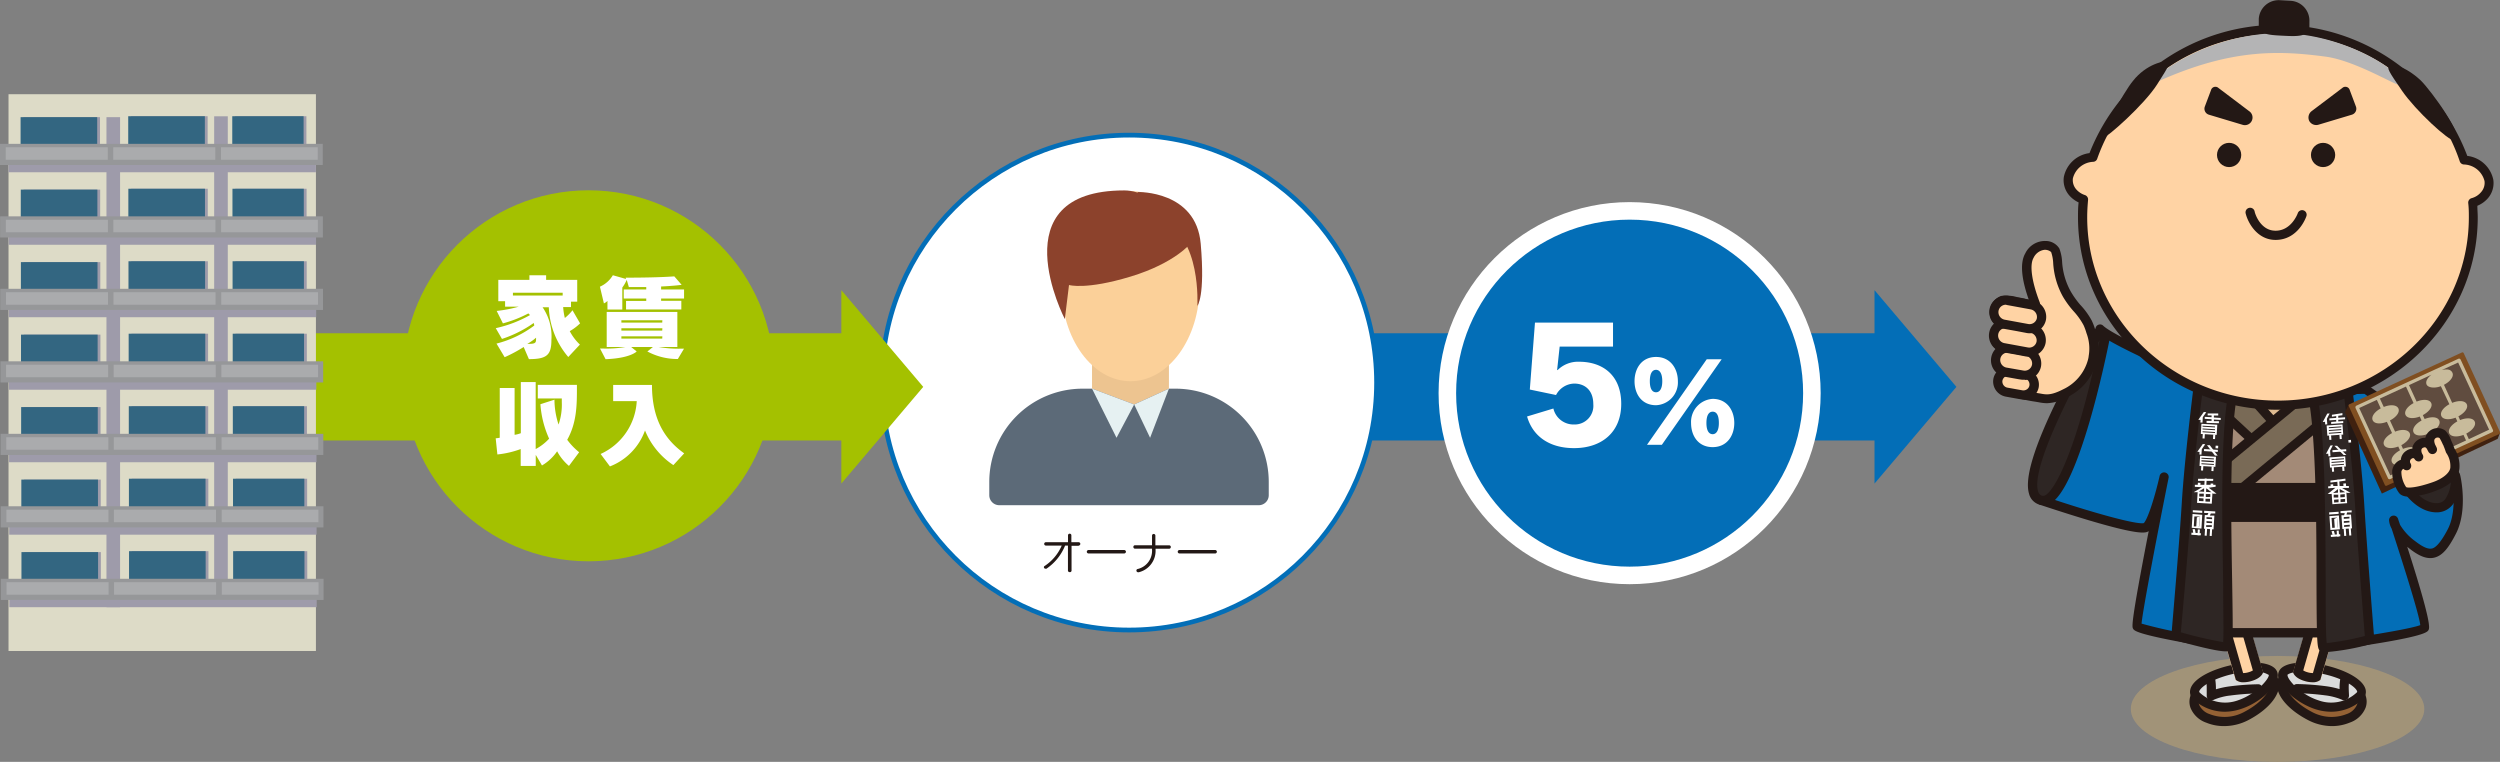 <svg xmlns="http://www.w3.org/2000/svg" viewBox="0 0 402.01 122.51"><rect x="0" y="0" width="402.01" height="122.51" fill="#808080" stroke="none"/><defs><style>.cls-1{fill:#036eb7;}.cls-11,.cls-2{fill:#fff;}.cls-2{stroke:#036eb7;stroke-miterlimit:10;stroke-width:0.76px;}.cls-3{fill:#5c6a78;}.cls-4{fill:#edc490;}.cls-5{fill:#ffe9ba;}.cls-6{fill:#414953;}.cls-7{fill:#e6f1f2;}.cls-8{fill:#fbd099;}.cls-9{fill:#8c422c;}.cls-10{fill:#a4c100;}.cls-12{fill:#a19378;}.cls-13{fill:#dfbb91;}.cls-14{fill:#946134;}.cls-15{fill:#231815;}.cls-16{fill:#dbdcdc;}.cls-17{fill:#ffd3a4;}.cls-18{fill:#a38a77;}.cls-19{fill:#796a56;}.cls-20{fill:#2e2624;}.cls-21{fill:#40210f;}.cls-22{fill:#804f21;}.cls-23{fill:#604c3f;}.cls-24{fill:#c8bb9b;}.cls-25{fill:#b4b4b5;}.cls-26{fill:#dddbc7;}.cls-27{fill:#9e9baa;}.cls-28{fill:#336681;}.cls-29{fill:#969799;}.cls-30{fill:#aaabad;}</style></defs><title>アセット 2</title><g id="レイヤー_2" data-name="レイヤー 2"><g id="Objects"><rect class="cls-1" x="201.25" y="53.59" width="100.3" height="17.24"/><path class="cls-1" d="M314.6,62.21,301.43,77.76V46.66Z"/><circle class="cls-2" cx="181.57" cy="61.52" r="39.79"/><path class="cls-3" d="M189.08,62.5h-15a15,15,0,0,0-15,15v2.13a1.61,1.61,0,0,0,1.6,1.61h41.73a1.61,1.61,0,0,0,1.61-1.61V77.49A15,15,0,0,0,189.08,62.5Z"/><polygon class="cls-4" points="187.97 62.49 182.38 65.04 175.6 62.49 175.6 55.13 187.97 55.13 187.97 62.49"/><path class="cls-5" d="M186.3,58.23a.06.06,0,0,0,0,0v0Z"/><path class="cls-5" d="M186.3,58.23h0v0A.06.06,0,0,1,186.3,58.23Z"/><path class="cls-6" d="M186.3,58.23h0v0A.06.06,0,0,1,186.3,58.23Z"/><polygon class="cls-7" points="182.38 65.04 179.54 70.4 175.6 62.49 182.38 65.04"/><polygon class="cls-7" points="182.38 65.04 184.94 70.4 187.97 62.49 182.38 65.04"/><ellipse class="cls-8" cx="181.79" cy="46.01" rx="11.11" ry="15.29"/><path class="cls-9" d="M191.51,39.07s-2.48,3.21-9.69,5.4-9.92,1.36-9.92,1.36l-.67,5.48s-10.75-20.69,9.55-20.69C186.15,30.62,191,37.62,191.51,39.07Z"/><path class="cls-9" d="M183,30.88s9.34-.24,10.08,8.31-.54,10-.54,10,.66-11.25-5.69-13.44S183,30.88,183,30.88Z"/><circle class="cls-10" cx="94.64" cy="60.43" r="29.83"/><rect class="cls-10" x="24.78" y="53.59" width="110.63" height="17.24"/><path class="cls-10" d="M148.46,62.21,135.29,77.76V46.66Z"/><circle class="cls-11" cx="262.05" cy="63.22" r="30.72"/><circle class="cls-1" cx="262.05" cy="63.22" r="27.9"/><path class="cls-11" d="M253.11,72.06c-4,0-6.65-1.94-7.55-5.09l4.23-1.28a3.33,3.33,0,0,0,3.35,2.57A3,3,0,0,0,256.21,65c0-2.27-1.38-3.32-3.07-3.32a3.39,3.39,0,0,0-2.92,1.84L246,62.64l.83-10.76h12.55v3.86H250.8l-.41,3.77.08,0a4.67,4.67,0,0,1,3.47-1.34c3.68,0,6.76,2.07,6.76,6.78C260.7,69.47,257.6,72.06,253.11,72.06Z"/><path class="cls-11" d="M266.3,65.16c-2.35,0-3.46-1.85-3.46-3.86s1.11-3.9,3.46-3.9,3.51,1.92,3.51,3.9A3.67,3.67,0,0,1,266.3,65.16Zm.93,6.37h-2.39l9.61-13.76h2.4Zm-.93-12.06c-.55,0-1,.47-1,1.83s.47,1.78,1,1.78,1-.49,1-1.78S266.86,59.47,266.3,59.47Zm9.1,12.43c-2.34,0-3.47-1.85-3.47-3.88a3.71,3.71,0,0,1,3.47-3.88c2.36,0,3.48,1.91,3.48,3.88S277.76,71.9,275.4,71.9Zm0-5.7c-.55,0-1,.48-1,1.82s.47,1.8,1,1.8,1-.49,1-1.8S276,66.2,275.4,66.2Z"/><ellipse class="cls-12" cx="366.24" cy="114" rx="23.6" ry="8.52"/><rect class="cls-13" x="357.27" y="60.83" width="17.79" height="10.63"/><path class="cls-14" d="M365.68,109.54c.49,1.57-1.23,3.9-4.45,5.59-3.65,1.92-7.66.43-8.28-1.54s.9-3.13,4.37-4.19S365.2,108,365.68,109.54Z"/><path class="cls-15" d="M357.64,116.76a7.47,7.47,0,0,1-2.86-.55,4.2,4.2,0,0,1-2.54-2.4,2.88,2.88,0,0,1,.15-2.28c.61-1.15,2.06-2,4.72-2.83,2.31-.71,8.47-2,9.28.63h0c.62,2-1.31,4.61-4.82,6.45A8.47,8.47,0,0,1,357.64,116.76Zm5.14-7.52a18.58,18.58,0,0,0-5.24.87c-2.19.67-3.44,1.35-3.84,2.11a1.45,1.45,0,0,0-.05,1.15,2.81,2.81,0,0,0,1.69,1.47,6.6,6.6,0,0,0,5.54-.36c3-1.57,4.43-3.63,4.1-4.72h0C364.88,109.46,364.07,109.24,362.78,109.24Z"/><path class="cls-16" d="M365.31,108c1.06,1-1.91,4.26-5.25,5.33a6.73,6.73,0,0,1-6.86-1.44c-1.06-1,.78-2.72,4.13-3.8S364.25,107,365.31,108Z"/><path class="cls-15" d="M357.75,114.45a7.43,7.43,0,0,1-5.06-2,1.59,1.59,0,0,1-.48-1.57c.29-1.29,2.12-2.58,4.89-3.47,3.14-1,7.26-1.33,8.72.08h0a1.54,1.54,0,0,1,.39,1.54c-.41,1.8-3.18,4.15-5.93,5A8.32,8.32,0,0,1,357.75,114.45Zm4.53-6.45a16.16,16.16,0,0,0-4.73.79c-2.64.85-3.79,1.92-3.91,2.4,0,0,0,.09.07.17a6,6,0,0,0,6.12,1.27c3-1,5.11-3.54,5-4.1A4.21,4.21,0,0,0,362.28,108Zm2.52.53Z"/><path class="cls-15" d="M355.59,112.63a.72.72,0,0,1-.4-.12.76.76,0,0,1-.34-.66s0-.8,0-1.37a8.37,8.37,0,0,0-.09-1,.74.74,0,0,1,.61-.85.75.75,0,0,1,.85.61,10.47,10.47,0,0,1,.11,1.27v.33a14.24,14.24,0,0,1,2.13-.46,41.87,41.87,0,0,1,4.73-.35.74.74,0,0,1,0,1.47,40.65,40.65,0,0,0-4.53.34,9.34,9.34,0,0,0-2.79.74A.85.85,0,0,1,355.59,112.63Z"/><path class="cls-14" d="M366.92,109.54c-.48,1.57,1.24,3.9,4.46,5.59,3.64,1.92,7.66.43,8.28-1.54s-.9-3.13-4.38-4.19S367.4,108,366.92,109.54Z"/><path class="cls-15" d="M375,116.76a8.43,8.43,0,0,1-3.92-1c-3.51-1.84-5.45-4.43-4.82-6.45.8-2.59,7-1.34,9.28-.63,2.65.81,4.11,1.68,4.71,2.83a2.88,2.88,0,0,1,.15,2.28,4.18,4.18,0,0,1-2.53,2.4A7.52,7.52,0,0,1,375,116.76Zm-5.14-7.52c-1.28,0-2.1.22-2.19.52h0c-.34,1.09,1.1,3.15,4.09,4.72a6.62,6.62,0,0,0,5.55.36,2.76,2.76,0,0,0,1.68-1.47,1.41,1.41,0,0,0,0-1.15c-.4-.76-1.66-1.44-3.84-2.11A18.64,18.64,0,0,0,369.82,109.24Zm-2.9.3h0Z"/><path class="cls-16" d="M367.3,108c-1.07,1,1.9,4.26,5.25,5.33a6.74,6.74,0,0,0,6.86-1.44c1.06-1-.79-2.72-4.13-3.8S368.36,107,367.3,108Z"/><path class="cls-15" d="M374.85,114.45a8.37,8.37,0,0,1-2.53-.41c-2.74-.88-5.51-3.23-5.93-5a1.58,1.58,0,0,1,.39-1.54h0c1.46-1.4,5.58-1.09,8.72-.08,2.77.89,4.6,2.18,4.9,3.47a1.64,1.64,0,0,1-.48,1.57A7.46,7.46,0,0,1,374.85,114.45Zm-7-5.92c-.14.56,1.92,3.12,5,4.1a6,6,0,0,0,6.12-1.27c.09-.08.08-.12.07-.17-.11-.48-1.27-1.55-3.91-2.4C371.57,107.68,368.5,107.88,367.81,108.53Zm-.51-.53.51.53h0Z"/><path class="cls-15" d="M377,112.63a.73.73,0,0,1-.35-.09,10.16,10.16,0,0,0-2.79-.73,41,41,0,0,0-4.53-.34.74.74,0,0,1-.73-.75.76.76,0,0,1,.75-.72,41.61,41.61,0,0,1,4.72.35,14.14,14.14,0,0,1,2.14.46v-.33a8.63,8.63,0,0,1,.11-1.27.74.74,0,0,1,.85-.61.75.75,0,0,1,.61.85,6.13,6.13,0,0,0-.1,1c0,.57.05,1.36.05,1.37a.75.75,0,0,1-.73.78Z"/><path class="cls-17" d="M373.15,109.33s-.71.7-2.49.19-1.9-1.45-1.9-1.45l3-10.33L376.11,99Z"/><path class="cls-15" d="M372.73,99.57l1.56.44-2.36,8.22h-.06a2.94,2.94,0,0,1-.81-.13,2.82,2.82,0,0,1-.69-.29l2.36-8.24m-1-1.83-3,10.33s.12.94,1.9,1.45a4.32,4.32,0,0,0,1.21.19,1.85,1.85,0,0,0,1.28-.38l3-10.33-4.39-1.26Z"/><path class="cls-17" d="M359.49,109.33s.71.7,2.49.19,1.9-1.45,1.9-1.45l-3-10.33L356.53,99Z"/><path class="cls-15" d="M359.91,99.57l2.36,8.24a2.76,2.76,0,0,1-.7.29,2.82,2.82,0,0,1-.8.13h-.07L358.35,100l1.56-.44m1-1.83L356.53,99l3,10.33a1.85,1.85,0,0,0,1.28.38,4.32,4.32,0,0,0,1.21-.19c1.78-.51,1.9-1.45,1.9-1.45l-3-10.33Z"/><polygon class="cls-18" points="378.09 101.78 357.12 101.78 356.63 67.52 357.84 65.48 365.48 68.57 377.27 65.07 378.09 101.78"/><path class="cls-15" d="M378.09,102.51h-21a.74.74,0,0,1-.74-.72l-.49-34.26a.64.64,0,0,1,.1-.38l1.22-2.05a.75.75,0,0,1,.91-.31l7.4,3,11.54-3.43a.73.73,0,0,1,.64.12.72.72,0,0,1,.31.57l.82,36.71a.78.78,0,0,1-.21.53A.75.75,0,0,1,378.09,102.51ZM357.85,101h19.48l-.78-35-10.86,3.22a.72.72,0,0,1-.48,0l-7.06-2.85-.78,1.32Z"/><polygon class="cls-19" points="359.27 60.76 367.26 69.73 365.14 73.46 355.9 64.95 359.27 60.76"/><path class="cls-15" d="M365.14,74.2a.74.74,0,0,1-.5-.19l-9.24-8.52a.74.74,0,0,1-.07-1l3.37-4.18a.74.74,0,0,1,1.12,0l8,9a.71.71,0,0,1,.09.85l-2.12,3.74a.74.74,0,0,1-.53.36Zm-8.23-9.33,8,7.42,1.4-2.47-7.06-7.91Z"/><path class="cls-1" d="M351,59.62s-11.41-4.88-13.29-6.71l-9.42,27.56s15.55,5.3,16.83,4.28,2.86-8.1,2.86-8.1-4.72,23.48-4.37,24.06,8.89,2.1,8.89,2.1L355.86,63Z"/><path class="cls-15" d="M352.53,103.55h-.13c-8.87-1.58-9.21-2.14-9.39-2.45s-.41-.68,2.51-15.7c-.46.34-1.52.66-9.47-1.69-4-1.19-7.93-2.52-8-2.53a.76.76,0,0,1-.42-.37.75.75,0,0,1,0-.57L337,52.67a.73.73,0,0,1,.53-.48.72.72,0,0,1,.68.19c1.47,1.42,9.94,5.22,13.07,6.56l.14.08,4.83,3.41a.77.77,0,0,1,.31.67l-3.34,39.77a.7.7,0,0,1-.28.52A.75.75,0,0,1,352.53,103.55Zm-8.16-3.27a70.9,70.9,0,0,0,7.49,1.66l3.23-38.54-4.42-3.13c-1.32-.56-9.47-4.09-12.56-6.15L329.26,80c6.82,2.3,14.24,4.4,15.47,4.12.67-.67,1.84-4.44,2.56-7.64a.74.74,0,0,1,1.44.31C347.1,84.91,344.59,97.91,344.37,100.28Zm.4-16.16Z"/><polygon class="cls-19" points="373.61 61.07 352.56 78.38 353.54 84.23 375.89 65.78 373.61 61.07"/><path class="cls-15" d="M353.54,85a.75.75,0,0,1-.26,0,.72.72,0,0,1-.47-.57l-1-5.85a.76.76,0,0,1,.26-.69L373.14,60.5a.72.72,0,0,1,.63-.15.74.74,0,0,1,.51.4l2.27,4.71a.73.73,0,0,1-.19.89L354,84.8A.75.75,0,0,1,353.54,85Zm-.18-6.29.69,4.17L375,65.58l-1.62-3.34Z"/><rect class="cls-15" x="356.54" y="78.4" width="18.53" height="4.8"/><path class="cls-15" d="M375.07,83.93H356.54a.73.73,0,0,1-.73-.73V78.4a.74.74,0,0,1,.73-.74h18.53a.74.74,0,0,1,.74.74v4.8A.74.74,0,0,1,375.07,83.93Zm-17.79-1.47h17.06V79.14H357.28Z"/><path class="cls-1" d="M394.9,76.62s1.22,5.28-.65,8.89-3.17,4.57-6.25,2.2-3.09-4-3.09-4,5.5,16.45,5,17.29-13.57,2.64-13.57,2.64S372,75.22,373.61,62.73l6.83-.09,10.24,7.21Z"/><path class="cls-15" d="M376.3,104.33a.75.75,0,0,1-.73-.63c-.18-1.16-4.31-28.62-2.69-41.07a.73.73,0,0,1,.72-.64l6.83-.09a.8.8,0,0,1,.43.13l10.24,7.22a.67.67,0,0,1,.2.21l4.23,6.77a.65.65,0,0,1,.09.23c.06.22,1.26,5.58-.71,9.39-1.1,2.13-2.08,3.51-3.51,3.83-1.1.24-2.29-.18-3.85-1.39l-.46-.36c4,12.43,3.6,13.11,3.4,13.42s-.71,1.13-14.09,3Zm-2-40.87c-1.25,11.4,2,34.88,2.65,39.3,5.32-.75,10.94-1.73,12.24-2.24C389,98.8,386.54,91,384.58,85a3.19,3.19,0,0,1-.41-1.36.74.74,0,0,1,1.44-.23c.11.35.23.69.34,1a9,9,0,0,0,2.5,2.67c1.17.9,2,1.26,2.63,1.12s1.47-1.06,2.52-3.07c1.57-3,.77-7.5.61-8.27l-4.08-6.53-9.92-7Z"/><path class="cls-20" d="M353.46,62.38s-1.46,11.5-1.88,18.53-1.67,21.31-1.67,21.31,7.36,2.06,8.16,1.77-1.15-32.64,1.16-41.48Z"/><path class="cls-15" d="M357.88,104.74c-1.13,0-3.87-.61-8.17-1.81a.74.74,0,0,1-.54-.77c0-.14,1.25-14.35,1.67-21.3s1.87-18.46,1.88-18.57a.73.73,0,0,1,.75-.65l5.77.13a.7.7,0,0,1,.57.29.71.71,0,0,1,.13.63c-1.44,5.52-1.18,20.78-1,30.87.18,10.85.14,10.86-.61,11.13A1.56,1.56,0,0,1,357.88,104.74Zm-7.19-3.06a69.67,69.67,0,0,0,6.8,1.58c.11-1.36,0-5.41,0-9.67-.17-10.26-.41-24.12.85-30.37l-4.19-.09c-.32,2.55-1.43,11.86-1.79,17.82C352,87.09,350.94,98.86,350.69,101.68Z"/><path class="cls-20" d="M377.53,62.51s1.48,11.56,1.91,18.64,1.62,21.69,1.62,21.69-6.71,1.66-7.5,1.23.45-32.54-1.9-41.44Z"/><path class="cls-15" d="M374.08,104.86a2,2,0,0,1-.87-.14c-.61-.33-.67-.37-.71-11.23,0-10-.09-25.13-1.55-30.67a.71.71,0,0,1,.12-.63.73.73,0,0,1,.57-.29l5.87-.13a.73.73,0,0,1,.75.64c0,.12,1.49,11.67,1.92,18.69s1.6,21.53,1.61,21.68a.74.74,0,0,1-.55.78A37.34,37.34,0,0,1,374.08,104.86Zm-1.49-41.51c1.3,6.24,1.35,20,1.39,30.13,0,4.43,0,8.63.17,9.93a43.59,43.59,0,0,0,6.12-1.14c-.23-2.88-1.19-14.91-1.57-21.08-.37-6-1.5-15.38-1.82-17.93Z"/><path class="cls-20" d="M337.48,53.49S323,77.82,327.89,80.31s10.54-25.87,10.54-25.87Z"/><path class="cls-15" d="M328.51,81.21a2.1,2.1,0,0,1-1-.24,2.44,2.44,0,0,1-1.24-1.6c-.72-2.48.81-7.52,4.68-15.41,2.79-5.7,5.82-10.79,5.85-10.84a.75.75,0,0,1,.54-.36A.72.72,0,0,1,338,53l1,1a.72.72,0,0,1,.21.67c-.49,2.45-4.91,24.07-9.65,26.38A2.29,2.29,0,0,1,328.51,81.21Zm9.12-26.52c-3.56,6.09-11.08,20.23-9.91,24.27a1,1,0,0,0,.5.69.66.66,0,0,0,.64,0c1.69-.82,5.4-8.15,8.77-25Z"/><path class="cls-20" d="M387,78.54s2,3.11,4.79,3.11,3.11-3.76,3-5.06-2.39-2.06-2.39-2.06Z"/><path class="cls-15" d="M391.82,82.39c-3.19,0-5.33-3.31-5.42-3.46a.74.74,0,0,1,.19-1l5.41-4a.73.73,0,0,1,.68-.11c.28.09,2.74,1,2.88,2.7,0,.12.24,3.11-1.33,4.82A3.2,3.2,0,0,1,391.82,82.39Zm-3.76-3.7c.66.81,2.06,2.22,3.76,2.22a1.68,1.68,0,0,0,1.32-.56,5.56,5.56,0,0,0,.95-3.7c0-.45-.83-1-1.53-1.28Zm-1-.15Z"/><polygon class="cls-21" points="377.68 65.11 377.07 66.28 383.01 79.37 401.64 70.56 402 69.63 377.68 65.11"/><path class="cls-22" d="M402,69.45l-5.83-12.67a.22.22,0,0,0-.29-.1L377.8,65a.22.22,0,0,0-.12.29L383.5,78a.22.22,0,0,0,.3.1l18.08-8.31a.23.23,0,0,0,.12-.29Z"/><path class="cls-23" d="M400.53,69.2l-5.12-11.14a.2.2,0,0,0-.26-.09l-15.9,7.31a.2.2,0,0,0-.11.25l5.12,11.15a.19.19,0,0,0,.26.08l15.9-7.31a.2.2,0,0,0,.11-.25Z"/><path class="cls-24" d="M382.21,64.31l.62,1.36c-1,.55-1.55,1.33-1.29,1.91s1.22.66,2.28.25l.83,1.81c-1,.54-1.55,1.33-1.29,1.9s1.22.67,2.29.26l.28.61c-1,.54-1.56,1.33-1.3,1.9s1.22.67,2.29.26l.26.58-2.81,1.29-5-10.83,2.82-1.3Zm4.68-2.15,1.22,2.66c-1,.54-1.55,1.33-1.29,1.9s1.22.67,2.29.26l.29.64c-1,.54-1.56,1.33-1.29,1.9s1.21.67,2.28.26l.18.38c-1,.54-1.56,1.33-1.3,1.9s1.22.67,2.29.26l.31.67-4.2,1.93-.26-.57c1-.55,1.62-1.36,1.35-1.94s-1.25-.67-2.35-.23l-.27-.6c1-.54,1.62-1.35,1.35-1.93s-1.25-.68-2.35-.24l-.83-1.8c1.05-.54,1.63-1.35,1.36-1.93s-1.26-.68-2.35-.24l-.63-1.35,4.2-1.93ZM391,60.25c-.68.51-1,1.12-.79,1.59s1.22.67,2.29.26L393.87,65c-1,.54-1.55,1.33-1.29,1.9s1.22.67,2.29.26l.28.6c-1,.55-1.56,1.34-1.3,1.91s1.22.67,2.29.26l.41.9-4.19,1.93-.31-.67c1.05-.55,1.62-1.36,1.35-1.94s-1.25-.67-2.35-.23l-.17-.37c1.05-.55,1.63-1.35,1.36-1.94s-1.26-.67-2.35-.23l-.29-.63c1-.54,1.62-1.35,1.35-1.94s-1.26-.67-2.35-.23l-1.22-2.65L391,60.25Zm4.26-2,5,10.84L397,70.62l-.41-.9c1.05-.55,1.62-1.36,1.35-1.94s-1.25-.67-2.35-.23l-.27-.6c1-.54,1.62-1.35,1.35-1.94s-1.25-.67-2.35-.23L393,61.88c1.05-.55,1.63-1.36,1.36-1.94s-.89-.62-1.72-.43l2.64-1.22Zm-16.51,7.3L384,76.91a.27.27,0,0,0,.35.13l16.4-7.54a.27.27,0,0,0,.13-.35l-5.2-11.32a.28.28,0,0,0-.36-.14l-16.4,7.54a.28.28,0,0,0-.13.36Z"/><path class="cls-17" d="M394,72.45a4.43,4.43,0,0,1,.75,2.86c-.19,1.44-1.95,2.45-3.28,2.92s-4.39,1.4-5.11.57a5.13,5.13,0,0,1-.94-3c.11-.66.8-1.5,1.58-.89a1.3,1.3,0,0,1,.35-1.74,1,1,0,0,1,1.55.27s-.85-1.36.39-2.07,1.85.91,1.85.91-.84-1.31-.19-2.14a1.33,1.33,0,0,1,1.82-.25,7.42,7.42,0,0,1,.84,1.59C393.76,71.76,394,72.45,394,72.45Z"/><path class="cls-15" d="M387.45,79.87c-1.15,0-1.5-.4-1.66-.58a5.75,5.75,0,0,1-1.11-3.66A2.15,2.15,0,0,1,385.9,74l.16-.05a1.89,1.89,0,0,1,.87-1.45,2,2,0,0,1,1-.36,2.23,2.23,0,0,1,0-.23,2,2,0,0,1,1-1.24,1.93,1.93,0,0,1,1.08-.27,1.81,1.81,0,0,1,.37-.78,2.06,2.06,0,0,1,2.83-.38,4.13,4.13,0,0,1,.95,1.6l.12.26a10.67,10.67,0,0,1,.39,1,5.17,5.17,0,0,1,.81,3.29c-.27,2.14-3,3.23-3.77,3.52A13.77,13.77,0,0,1,387.45,79.87Zm-1-4.48a.71.71,0,0,0-.3.48,4.51,4.51,0,0,0,.76,2.45c.27.2,1.8.09,4.31-.79,1.3-.45,2.67-1.34,2.8-2.31a3.69,3.69,0,0,0-.61-2.33.7.7,0,0,1-.11-.21c-.06-.18-.24-.7-.35-.93,0-.07-.08-.18-.14-.3a8.22,8.22,0,0,0-.51-1,.57.57,0,0,0-.77.13c-.17.21-.07.62.06.94a4.8,4.8,0,0,1,.24.48.74.74,0,0,1-1.32.66,4.84,4.84,0,0,1-.24-.46.78.78,0,0,0-.3-.28s-.12,0-.31.07-.27.24-.29.32a1.22,1.22,0,0,0,.16.72h0a.74.74,0,0,1-1.2.87l-.06-.09h0a.42.42,0,0,0-.2-.15.56.56,0,0,0-.3.12.52.52,0,0,0-.13.75.75.75,0,0,1-.16.93.74.74,0,0,1-.93,0A.18.18,0,0,0,386.44,75.39Z"/><path class="cls-11" d="M356,67.14l1.1.07,0,.32-1.1-.07,0,.27.81,0,0,.33L354.82,68l0-.32.81,0,0-.27-1.1-.06,0-.32,1.1.06v-.29H355l0-.31,1.7,0,0,.33H356Z"/><polygon class="cls-11" points="354.17 67.96 353.83 67.94 353.86 67.52 353.5 67.5 354.38 66.25 354.78 66.28 354.22 67.08 354.17 67.96"/><path class="cls-11" d="M354,68.15l-.1,1.63,2.55.15.1-1.63Zm2.18,1.48-2-.12v-.16l2,.12Zm0-.45-2-.12V68.9l2,.12Zm0-.45-2-.12v-.16l2,.12Z"/><rect class="cls-11" x="353.98" y="69.96" width="0.76" height="0.33" transform="translate(263.04 419.63) rotate(-86.55)"/><rect class="cls-11" x="355.66" y="70.07" width="0.76" height="0.33" transform="translate(264.51 421.39) rotate(-86.55)"/><path class="cls-11" d="M356,72.47l.61.79-.44,0-.59-.77-.25-.33-.44-.57.45,0,.42.55Z"/><polygon class="cls-11" points="354 73.11 353.67 73.09 353.69 72.67 353.34 72.64 354.22 71.4 354.61 71.43 354.06 72.23 354 73.11"/><path class="cls-11" d="M353.79,73.29l-.1,1.63,2.55.15.1-1.62ZM356,74.77l-2-.12v-.16l2,.12Zm0-.44-2-.12V74l2,.12Zm0-.45-2-.12V73.6l2,.11Z"/><rect class="cls-11" x="353.73" y="75.11" width="0.76" height="0.33" transform="translate(257.67 424.22) rotate(-86.55)"/><rect class="cls-11" x="354.42" y="72.27" width="2.22" height="0.33" transform="translate(5 -21.26) rotate(3.45)"/><rect class="cls-11" x="355.41" y="75.21" width="0.76" height="0.33" transform="translate(259.14 425.98) rotate(-86.55)"/><rect class="cls-11" x="356.26" y="71.67" width="0.42" height="0.42" transform="translate(263.28 423.38) rotate(-86.55)"/><path class="cls-11" d="M355.18,78.43l1.24.95-.56,0-.09-.08L355.66,81l-2.37-.14.1-1.71-.08,0-.56,0,1.35-.8-1.16-.07,0-.32.73,0,.36,0,.44,0,.06-1h.32l-.06,1,.48,0,.34,0,.67,0,0,.31Zm-.75.65,0-.57-.87.52Zm-.05.77,0-.47-.73,0,0,.46Zm-.05.75,0-.45-.72-.05,0,.46Zm.41-1.5.87.05-.83-.63Zm.69.81,0-.46-.73,0,0,.47Zm-.05.76,0-.46-.73,0,0,.45Z"/><polygon class="cls-11" points="355.88 77.33 353.44 77.32 353.46 76.99 355.9 77 355.88 77.33"/><rect class="cls-11" x="353.4" y="77.64" width="0.42" height="0.42" transform="translate(254.64 426.13) rotate(-86.55)"/><rect class="cls-11" x="355.47" y="77.76" width="0.42" height="0.42" transform="translate(256.45 428.31) rotate(-86.55)"/><path class="cls-11" d="M354.13,82.13l0,.35-1.52-.1,0-.34Zm.31,0,1.78.11,0,.33-.71,0-.16.34.73,0-.14,2.21-1.53-.1.13-2.2.43,0,.15-.33-.68,0Zm1.27,1.36v-.28l-.9-.06,0,.28Zm0,.64v-.27l-.9-.06,0,.28Zm-.95.6.91,0,0-.28-.91,0Z"/><rect class="cls-11" x="354.09" y="85.36" width="1.22" height="0.33" transform="translate(248 434.44) rotate(-86.55)"/><rect class="cls-11" x="354.91" y="85.41" width="1.22" height="0.33" transform="translate(248.71 435.3) rotate(-86.55)"/><rect class="cls-11" x="353.08" y="85.44" width="0.93" height="0.33" transform="translate(246.83 433.36) rotate(-86.55)"/><polygon class="cls-11" points="352.68 85.71 352.58 85.08 352.96 85.1 353.06 85.73 352.68 85.71"/><rect class="cls-11" x="352.97" y="85.11" width="0.34" height="1.52" transform="translate(246.18 433.2) rotate(-86.55)"/><path class="cls-11" d="M352.57,82.65l-.13,2.22L354,85l.13-2.22Zm1.08,2-.88,0,.09-1.6.89,0Z"/><path class="cls-11" d="M353.26,83.2l-.1,1.63.49-.17.1-1.63Zm.09.84a.07.07,0,0,1,0-.06s0,0,.05,0,0,0,0,0S353.37,84,353.35,84Z"/><path class="cls-11" d="M376,67.18l1.1-.08,0,.32-1.1.08,0,.27.8-.06,0,.32-1.94.14,0-.32.81-.06,0-.27-1.1.08,0-.32,1.1-.08,0-.29-.69.1,0-.31,1.69-.27,0,.34-.67.09Z"/><polygon class="cls-11" points="374.24 68.23 373.9 68.26 373.87 67.83 373.51 67.86 374.23 66.51 374.62 66.48 374.17 67.35 374.24 68.23"/><path class="cls-11" d="M374.13,68.43l.12,1.63,2.55-.18-.12-1.63Zm2.36,1.18-2,.14v-.16l2-.14Zm0-.44-2,.14v-.16l2-.15Zm0-.45-2,.14V68.7l2-.14Z"/><rect class="cls-11" x="374.33" y="70.19" width="0.76" height="0.33" transform="translate(331.39 449.14) rotate(-94.11)"/><rect class="cls-11" x="376.01" y="70.07" width="0.76" height="0.33" transform="translate(333.3 450.68) rotate(-94.11)"/><path class="cls-11" d="M376.6,72.47l.71.7-.44,0-.69-.68-.29-.29-.51-.51.44,0,.49.49Z"/><polygon class="cls-11" points="374.75 73.36 374.42 73.38 374.39 72.96 374.03 72.98 374.74 71.64 375.13 71.61 374.69 72.47 374.75 73.36"/><path class="cls-11" d="M374.57,73.56l.11,1.63,2.55-.18-.12-1.63Zm2.35,1.18-2,.15v-.16l2-.14Zm0-.44-2,.14v-.16l2-.14Zm0-.45-2,.14v-.16l2-.14Z"/><rect class="cls-11" x="374.77" y="75.32" width="0.76" height="0.33" transform="translate(326.74 455.07) rotate(-94.11)"/><rect class="cls-11" x="375.07" y="72.32" width="2.22" height="0.33" transform="translate(-4.23 27.14) rotate(-4.11)"/><rect class="cls-11" x="376.44" y="75.2" width="0.76" height="0.33" transform="translate(328.65 456.61) rotate(-94.11)"/><rect class="cls-11" x="376.83" y="71.6" width="0.42" height="0.42" transform="matrix(-0.07, -1, 1, -0.07, 332.43, 453.02)"/><path class="cls-11" d="M376.61,78.47l1.36.78-.56,0-.1-.06.12,1.72-2.37.17-.12-1.7-.08.06-.56,0,1.24-1-1.16.08,0-.31.72-.06.36,0,.44,0-.07-1,.32,0,.07,1,.48,0,.34,0,.67,0,0,.31Zm-.65.75,0-.57-.79.63ZM376,80l0-.46-.73,0,0,.47Zm.05.76,0-.46-.72.06,0,.45Zm.21-1.55.86-.06-.9-.52Zm.79.72,0-.47-.72.06,0,.46Zm.05.76,0-.46-.73.05,0,.46Z"/><polygon class="cls-11" points="377.17 77.29 374.75 77.6 374.73 77.28 377.14 76.97 377.17 77.29"/><rect class="cls-11" x="374.78" y="77.89" width="0.42" height="0.42" transform="translate(323.96 457.72) rotate(-94.11)"/><rect class="cls-11" x="376.84" y="77.74" width="0.42" height="0.42" transform="translate(326.31 459.62) rotate(-94.11)"/><path class="cls-11" d="M376.06,82.29l0,.34-1.52.11,0-.35Zm.3-.1,1.79-.12,0,.33-.72,0-.11.35.73,0,.16,2.21-1.54.11-.16-2.21.43,0,.11-.35-.69,0Zm1.44,1.18,0-.28-.91.06,0,.28Zm0,.64,0-.27-.9.06,0,.28Zm-.86.72.91-.07,0-.28-.91.07Z"/><rect class="cls-11" x="376.47" y="85.41" width="1.22" height="0.33" transform="translate(318.75 467.81) rotate(-94.11)"/><rect class="cls-11" x="377.29" y="85.35" width="1.22" height="0.33" transform="translate(319.68 468.56) rotate(-94.11)"/><rect class="cls-11" x="375.48" y="85.64" width="0.93" height="0.33" transform="translate(317.3 466.92) rotate(-94.11)"/><polygon class="cls-11" points="375.09 86.02 374.92 85.41 375.3 85.38 375.47 85.99 375.09 86.02"/><rect class="cls-11" x="374.81" y="85.95" width="1.52" height="0.34" transform="translate(-5.21 27.14) rotate(-4.11)"/><path class="cls-11" d="M374.58,83l.16,2.22,1.52-.11-.16-2.22Zm1.34,1.82-.89.07-.11-1.6.88-.06Z"/><path class="cls-11" d="M375.34,83.45l.12,1.63.46-.22-.12-1.63Zm.2.82a0,0,0,0,1,0,0s0,0,0,0,.05,0,.05,0A0,0,0,0,1,375.54,84.27Z"/><path class="cls-17" d="M400.21,29a4.23,4.23,0,0,0-4-3.29,31.8,31.8,0,0,0-59.66-.46,4.22,4.22,0,0,0-3.94,3.29,3,3,0,0,0,.69,2.33A3.8,3.8,0,0,0,335,32.07a27.3,27.3,0,0,0-.15,2.87c0,16.66,14.09,30.22,31.4,30.22S397.7,51.6,397.7,34.94c0-.79-.05-1.58-.11-2.36a3.86,3.86,0,0,0,1.93-1.2A3,3,0,0,0,400.21,29Z"/><path class="cls-15" d="M366.29,65.89c-17.72,0-32.14-13.88-32.14-30.95,0-.77,0-1.58.1-2.39a4.53,4.53,0,0,1-1.53-1.16,3.73,3.73,0,0,1-.85-2.91A4.83,4.83,0,0,1,336,24.62a32.55,32.55,0,0,1,60.75.45,4.85,4.85,0,0,1,4.19,3.87h0a3.73,3.73,0,0,1-.85,2.91,4.51,4.51,0,0,1-1.72,1.24c0,.67.06,1.28.06,1.85C398.43,52,384,65.89,366.29,65.89Zm0-60.42c-13.15,0-24.83,8.06-29.05,20.06a.72.72,0,0,1-.63.49,3.52,3.52,0,0,0-3.28,2.66,2.25,2.25,0,0,0,.53,1.76,3.15,3.15,0,0,0,1.41.93.74.74,0,0,1,.5.77c-.09,1-.14,1.9-.14,2.8,0,16.26,13.75,29.48,30.66,29.48S397,51.2,397,34.94c0-.69,0-1.44-.1-2.3a.74.74,0,0,1,.53-.77,3,3,0,0,0,1.56-1,2.24,2.24,0,0,0,.53-1.76,3.52,3.52,0,0,0-3.34-2.66.74.74,0,0,1-.64-.5C391.42,13.71,379.68,5.47,366.29,5.47Z"/><path class="cls-25" d="M365.25,5.36a33.68,33.68,0,0,0-17.45,6.11L347,13.1c12.07-5.43,19.82-4.92,26.91-4,4.64.6,11,4.46,11.85,4.55C388.19,12.8,377.12,4.74,365.25,5.36Z"/><circle class="cls-15" cx="358.45" cy="24.92" r="1.95"/><circle class="cls-15" cx="373.56" cy="24.92" r="1.95"/><path class="cls-15" d="M394.65,22.59c-.89.09-6.2-4.8-8.4-8s-2.36-3.53-2.12-4,2.63,0,5.11,2.32C390.91,14.52,396.62,22.38,394.65,22.59Z"/><path class="cls-15" d="M338.06,22.28c.86-.23,6.72-5.43,8.8-8.68s1.89-3.08,1.63-3.54S345.12,10.3,343,13C341.4,14.9,337.37,22.46,338.06,22.28Z"/><path class="cls-15" d="M367,5.74c-2.2-.12-3.87-.17-3.78-1.93l0-.78a3.21,3.21,0,0,1,3.37-3l1.77.1a3.2,3.2,0,0,1,3,3.36l0,.79C371.32,6,369.23,5.85,367,5.74Z"/><path class="cls-15" d="M365.92,38.58c-2.94,0-4.42-2.74-4.79-4.19a.74.74,0,1,1,1.43-.36c0,.12.83,3.07,3.36,3.07s3.53-2.7,3.57-2.81a.73.73,0,1,1,1.39.47C370.83,34.92,369.56,38.58,365.92,38.58Z"/><path class="cls-15" d="M361.68,17.88a1.23,1.23,0,0,1-1.09,2.18l-5.4-1.62a1,1,0,0,1-.65-1.29l1-2.66a.73.73,0,0,1,1.19-.35Z"/><path class="cls-15" d="M371.71,17.88a1.29,1.29,0,0,0-.38,1.56,1.28,1.28,0,0,0,1.47.62l5.4-1.62a1,1,0,0,0,.65-1.29l-1-2.66a.73.73,0,0,0-1.19-.35Z"/><path class="cls-17" d="M336.22,53.28a9.1,9.1,0,0,0-.51-1.38,11.33,11.33,0,0,0-1.77-2.42,14.18,14.18,0,0,1-1.6-2.21c-1.74-3-1.22-5.74-1.84-7.07-.32-.69-2.66-1.71-4.17.9-1.09,1.89.2,5.8,1,7.81a4.77,4.77,0,0,1-1,.06s-1.05-.3-1.59-.39a11.48,11.48,0,0,0-2.68-.32,2.05,2.05,0,0,0-1.32,2.46,2.51,2.51,0,0,0,2.11,1.52,1.78,1.78,0,0,0-2.09,1.59C320.55,56,323,56.07,323,56.07a1.63,1.63,0,0,0-1.71,1.69,1.88,1.88,0,0,0,1.8,1.92c-1.43.45-1,2-.32,2.72s3.16,1.26,4.56,1.45a5.82,5.82,0,0,0,4.79-.64A8.1,8.1,0,0,0,336.44,58a5.82,5.82,0,0,0,.14-.6A7.53,7.53,0,0,0,336.22,53.28Z"/><path class="cls-15" d="M329.15,64.84a7.23,7.23,0,0,1-1.35-.16l-.6-.1s-3.84-.52-5-1.66a2.8,2.8,0,0,1-.8-2.51,2,2,0,0,1,.18-.48,2.41,2.41,0,0,1-1.07-2.19,2.57,2.57,0,0,1,.53-1.57,2.46,2.46,0,0,1-.45-.41,2.59,2.59,0,0,1-.55-2,2.48,2.48,0,0,1,.79-1.61,2.49,2.49,0,0,1-.79-1.21,2.82,2.82,0,0,1,1.8-3.36,6.44,6.44,0,0,1,2.6.22l.43.07a13.72,13.72,0,0,1,1.37.33c-.92-2.58-1.61-5.66-.57-7.45a3.52,3.52,0,0,1,3.27-2,2.59,2.59,0,0,1,2.21,1.21,7.07,7.07,0,0,1,.45,2.21A11.25,11.25,0,0,0,333,46.9,14.28,14.28,0,0,0,334.5,49a12,12,0,0,1,1.87,2.57,9.58,9.58,0,0,1,.56,1.49,8.27,8.27,0,0,1,.37,4.53,4.49,4.49,0,0,1-.15.65,8.85,8.85,0,0,1-4.73,5.63A7.06,7.06,0,0,1,329.15,64.84Zm-6.27-8c-.33,0-.85.14-.88,1A1.12,1.12,0,0,0,323.12,59a.74.74,0,0,1,.16,1.44c-.37.11-.41.29-.43.37a1.41,1.41,0,0,0,.41,1.12,10.66,10.66,0,0,0,4.14,1.24l.67.11c1,.19,1.74.32,3.68-.67a7.37,7.37,0,0,0,4-4.74,4.22,4.22,0,0,0,.11-.52s0,0,0-.06a6.94,6.94,0,0,0-.35-3.73v0a9.28,9.28,0,0,0-.46-1.26A11.18,11.18,0,0,0,333.4,50a14.77,14.77,0,0,1-1.69-2.33,12.61,12.61,0,0,1-1.55-5.39,6.31,6.31,0,0,0-.33-1.75,1.53,1.53,0,0,0-1.07-.36A2.26,2.26,0,0,0,327,41.47c-.67,1.15-.28,3.83,1,7.16a.74.74,0,0,1-.55,1,5.18,5.18,0,0,1-1,.08h-.09a.91.91,0,0,1-.23,0c-.28-.08-1.09-.31-1.5-.37l-.47-.08a12.41,12.41,0,0,0-1.9-.26,1.33,1.33,0,0,0-.8,1.55c.17.64,1,.9,1.54,1a.74.74,0,0,1-.17,1.46c-1.22,0-1.29.61-1.33.93a1.11,1.11,0,0,0,.21.89,2.12,2.12,0,0,0,1.26.54h0a.74.74,0,0,1-.08,1.47Z"/><path class="cls-17" d="M327.1,62.13a1.65,1.65,0,0,1-.72,1.09,1.7,1.7,0,0,1-1.28.27l-.44-.08-2-.35a1.76,1.76,0,0,1-1.36-2,1.72,1.72,0,0,1,2-1.36l2.43.43A1.74,1.74,0,0,1,327.1,62.13Z"/><path class="cls-15" d="M325.43,64.26a2.59,2.59,0,0,1-.47-.05l-.42-.07-2-.36a2.48,2.48,0,0,1-2-2.86A2.44,2.44,0,0,1,323.46,59l2.42.42a2.49,2.49,0,0,1,1.95,2.87h0a2.47,2.47,0,0,1-2.4,2ZM323,60.41a1,1,0,0,0-1,.79,1,1,0,0,0,.77,1.13l2.41.43a1,1,0,0,0,.75-.15.92.92,0,0,0,.41-.62h0a1,1,0,0,0-.77-1.14l-2.42-.42Z"/><path class="cls-17" d="M327.49,58.75a1.94,1.94,0,0,1-.82,1.23,1.91,1.91,0,0,1-1.45.3l-.5-.08-2.26-.4a2,2,0,0,1-1.53-2.27A1.93,1.93,0,0,1,323.2,56l2.75.48A2,2,0,0,1,327.49,58.75Z"/><path class="cls-15" d="M325.59,61.05a2.21,2.21,0,0,1-.51,0l-.48-.07-2.27-.41a2.67,2.67,0,1,1,1-5.25l2.74.48a2.71,2.71,0,0,1,2.13,3.14,2.68,2.68,0,0,1-2.62,2.16Zm-2.75-4.35a1.2,1.2,0,0,0-1.18,1,1.24,1.24,0,0,0,.94,1.4l2.74.48a1.19,1.19,0,0,0,.92-.18,1.2,1.2,0,0,0,.5-.76h0a1.25,1.25,0,0,0-.95-1.41l-2.74-.48Z"/><path class="cls-17" d="M328.21,55a2,2,0,0,1-.81,1.24,1.93,1.93,0,0,1-1.46.29l-1.56-.3-2.25-.4a2,2,0,0,1-1.53-2.27,1.94,1.94,0,0,1,2.26-1.53l3.82.7A2,2,0,0,1,328.21,55Z"/><path class="cls-15" d="M326.32,57.33a3.15,3.15,0,0,1-.52,0l-1.56-.3-2.24-.4a2.72,2.72,0,0,1-2.13-3.14A2.68,2.68,0,0,1,323,51.33l3.81.7a2.72,2.72,0,0,1,2.13,3.13h0a2.68,2.68,0,0,1-2.62,2.17Zm-3.82-4.57a1.19,1.19,0,0,0-1.18,1,1.25,1.25,0,0,0,.95,1.41l3.81.7a1.2,1.2,0,0,0,1.41-.95h0a1.25,1.25,0,0,0-.95-1.4l-3.81-.7A.93.93,0,0,0,322.5,52.76Z"/><path class="cls-17" d="M328.26,51.29a2,2,0,0,1-.81,1.23,1.93,1.93,0,0,1-1.46.3l-1.56-.3-2.25-.41a2,2,0,0,1-1.53-2.26,1.94,1.94,0,0,1,2.26-1.54l3.82.71A2,2,0,0,1,328.26,51.29Z"/><path class="cls-15" d="M326.37,53.59a2.21,2.21,0,0,1-.51-.05l-1.57-.3-2.24-.4a2.72,2.72,0,0,1-2.13-3.13,2.68,2.68,0,0,1,3.13-2.12l3.81.7A2.72,2.72,0,0,1,329,51.42h0a2.67,2.67,0,0,1-1.13,1.7A2.59,2.59,0,0,1,326.37,53.59ZM322.55,49a1.2,1.2,0,0,0-1.18,1,1.24,1.24,0,0,0,.95,1.4l3.81.7a1.2,1.2,0,0,0,1.41-.94,1.25,1.25,0,0,0-1-1.41l-3.81-.7Zm5.71,2.27h0Z"/><rect class="cls-26" x="1.37" y="15.15" width="49.43" height="89.53"/><rect class="cls-27" x="17.12" y="18.84" width="2.19" height="78.8"/><rect class="cls-27" x="34.44" y="18.7" width="2.19" height="78.8"/><rect class="cls-27" x="3.76" y="18.84" width="12.32" height="5.99"/><rect class="cls-28" x="3.31" y="18.84" width="12.32" height="5.99"/><rect class="cls-27" x="21.07" y="18.69" width="12.32" height="5.99"/><rect class="cls-28" x="20.62" y="18.69" width="12.32" height="5.99"/><rect class="cls-27" x="37.8" y="18.69" width="11.47" height="5.99"/><rect class="cls-28" x="37.35" y="18.69" width="11.47" height="5.99"/><rect class="cls-27" x="1.37" y="26.3" width="49.43" height="1.4"/><rect class="cls-29" y="23.13" width="51.9" height="3.4"/><rect class="cls-30" x="0.92" y="23.68" width="16.41" height="2.01"/><rect class="cls-30" x="18.21" y="23.68" width="16.41" height="2.01"/><rect class="cls-30" x="35.54" y="23.68" width="15.55" height="2.01"/><rect class="cls-27" x="3.79" y="30.49" width="12.32" height="5.99"/><rect class="cls-28" x="3.34" y="30.49" width="12.32" height="5.99"/><rect class="cls-27" x="21.09" y="30.35" width="12.32" height="5.99"/><rect class="cls-28" x="20.64" y="30.35" width="12.32" height="5.99"/><rect class="cls-27" x="37.83" y="30.35" width="11.47" height="5.99"/><rect class="cls-28" x="37.38" y="30.35" width="11.47" height="5.99"/><rect class="cls-27" x="1.39" y="37.96" width="49.43" height="1.4"/><rect class="cls-29" x="0.02" y="34.79" width="51.9" height="3.4"/><rect class="cls-30" x="0.94" y="35.34" width="16.41" height="2.01"/><rect class="cls-30" x="18.23" y="35.34" width="16.41" height="2.01"/><rect class="cls-30" x="35.56" y="35.34" width="15.55" height="2.01"/><rect class="cls-27" x="3.81" y="42.15" width="12.32" height="5.99"/><rect class="cls-28" x="3.36" y="42.15" width="12.32" height="5.99"/><rect class="cls-27" x="21.11" y="42.01" width="12.32" height="5.99"/><rect class="cls-28" x="20.66" y="42.01" width="12.32" height="5.99"/><rect class="cls-27" x="37.85" y="42.01" width="11.47" height="5.99"/><rect class="cls-28" x="37.4" y="42.01" width="11.47" height="5.99"/><rect class="cls-27" x="1.41" y="49.61" width="49.43" height="1.4"/><rect class="cls-29" x="0.04" y="46.44" width="51.9" height="3.4"/><rect class="cls-30" x="0.96" y="46.99" width="16.41" height="2.01"/><rect class="cls-30" x="18.25" y="46.99" width="16.41" height="2.01"/><rect class="cls-30" x="35.58" y="46.99" width="15.55" height="2.01"/><rect class="cls-27" x="3.83" y="53.81" width="12.32" height="5.99"/><rect class="cls-28" x="3.38" y="53.81" width="12.32" height="5.99"/><rect class="cls-27" x="21.14" y="53.66" width="12.32" height="5.99"/><rect class="cls-28" x="20.69" y="53.66" width="12.32" height="5.99"/><rect class="cls-27" x="37.87" y="53.66" width="11.47" height="5.99"/><rect class="cls-28" x="37.42" y="53.66" width="11.47" height="5.99"/><rect class="cls-27" x="1.44" y="61.27" width="49.43" height="1.4"/><rect class="cls-29" x="0.07" y="58.1" width="51.9" height="3.4"/><rect class="cls-30" x="0.98" y="58.65" width="16.41" height="2.01"/><rect class="cls-30" x="18.28" y="58.65" width="16.41" height="2.01"/><rect class="cls-30" x="35.6" y="58.65" width="15.55" height="2.01"/><rect class="cls-27" x="3.85" y="65.46" width="12.32" height="5.99"/><rect class="cls-28" x="3.4" y="65.46" width="12.32" height="5.99"/><rect class="cls-27" x="21.16" y="65.32" width="12.32" height="5.99"/><rect class="cls-28" x="20.71" y="65.32" width="12.32" height="5.99"/><rect class="cls-27" x="37.89" y="65.32" width="11.47" height="5.99"/><rect class="cls-28" x="37.44" y="65.32" width="11.47" height="5.99"/><rect class="cls-27" x="1.46" y="72.93" width="49.43" height="1.4"/><rect class="cls-29" x="0.09" y="69.76" width="51.9" height="3.4"/><rect class="cls-30" x="1.01" y="70.31" width="16.41" height="2.01"/><rect class="cls-30" x="18.3" y="70.31" width="16.41" height="2.01"/><rect class="cls-30" x="35.63" y="70.31" width="15.55" height="2.01"/><rect class="cls-27" x="3.88" y="77.12" width="12.32" height="5.99"/><rect class="cls-28" x="3.43" y="77.12" width="12.32" height="5.99"/><rect class="cls-27" x="21.18" y="76.98" width="12.32" height="5.99"/><rect class="cls-28" x="20.73" y="76.98" width="12.32" height="5.99"/><rect class="cls-27" x="37.92" y="76.98" width="11.47" height="5.99"/><rect class="cls-28" x="37.47" y="76.98" width="11.47" height="5.99"/><rect class="cls-27" x="1.48" y="84.58" width="49.43" height="1.4"/><rect class="cls-29" x="0.11" y="81.41" width="51.9" height="3.4"/><rect class="cls-30" x="1.03" y="81.96" width="16.41" height="2.01"/><rect class="cls-30" x="18.32" y="81.96" width="16.41" height="2.01"/><rect class="cls-30" x="35.65" y="81.96" width="15.55" height="2.01"/><rect class="cls-27" x="3.9" y="88.78" width="12.32" height="5.99"/><rect class="cls-28" x="3.45" y="88.78" width="12.32" height="5.99"/><rect class="cls-27" x="21.2" y="88.63" width="12.32" height="5.99"/><rect class="cls-28" x="20.75" y="88.63" width="12.32" height="5.99"/><rect class="cls-27" x="37.94" y="88.63" width="11.47" height="5.99"/><rect class="cls-28" x="37.49" y="88.63" width="11.47" height="5.99"/><rect class="cls-27" x="1.5" y="96.24" width="49.43" height="1.4"/><rect class="cls-29" x="0.13" y="93.07" width="51.9" height="3.4"/><rect class="cls-30" x="1.05" y="93.62" width="16.41" height="2.01"/><rect class="cls-30" x="18.34" y="93.62" width="16.41" height="2.01"/><rect class="cls-30" x="35.67" y="93.62" width="15.55" height="2.01"/><path class="cls-15" d="M173.48,87.77h-1.17v4A.26.26,0,0,1,172,92a.26.26,0,0,1-.27-.27v-4h-.46a8.16,8.16,0,0,1-3,3.72.48.48,0,0,1-.15,0,.26.26,0,0,1-.26-.27A.26.26,0,0,1,168,91a7.45,7.45,0,0,0,2.73-3.27h-2.55a.27.27,0,1,1,0-.54h3.56v-1.1a.26.26,0,0,1,.27-.27.26.26,0,0,1,.27.27v1.1h1.17a.27.27,0,0,1,0,.54Z"/><path class="cls-15" d="M180.73,89h-5.64a.29.29,0,0,1-.33-.28.3.3,0,0,1,.33-.28h5.64a.31.31,0,0,1,.33.28A.3.3,0,0,1,180.73,89Z"/><path class="cls-15" d="M188,88.24h-2.18v.15a3.55,3.55,0,0,1-2.7,3.63H183a.27.27,0,0,1-.26-.27.24.24,0,0,1,.19-.25,3,3,0,0,0,2.32-3.12v-.15h-2.73a.27.27,0,0,1-.27-.28.26.26,0,0,1,.27-.27h2.73V86.13a.27.27,0,1,1,.54,0v1.56H188a.26.26,0,0,1,.27.27A.27.27,0,0,1,188,88.24Z"/><path class="cls-15" d="M195.35,89h-5.64a.29.29,0,0,1-.33-.28.3.3,0,0,1,.33-.28h5.64a.3.3,0,0,1,.33.28A.29.29,0,0,1,195.35,89Z"/><path class="cls-11" d="M91.62,53.25a8.14,8.14,0,0,0,1.63,2.16l-1.87,2a13.1,13.1,0,0,1-3.13-8h-1a8.2,8.2,0,0,1,1.42,5.21c0,2.44-.69,3.13-3.62,3.13l-.84-1.95a23.42,23.42,0,0,1-3.06,1.64l-1.31-2.19a17,17,0,0,0,6.07-2.9,1.47,1.47,0,0,0-.09-.41,19.2,19.2,0,0,1-5.1,2.56l-1-1.73a19.85,19.85,0,0,0,5.5-2.1,1.68,1.68,0,0,0-.26-.27A19.66,19.66,0,0,1,80.87,52l-1-2a21.32,21.32,0,0,0,3.56-.69H81.22v-.88H80.13V45h5v-.74h2.69V45h5v3.51h-1v.87H90.56a10,10,0,0,0,.27,1.75,7.17,7.17,0,0,0,1.23-1.24L93.28,52A8.27,8.27,0,0,1,91.62,53.25Zm-1.14-6.18h-8v.45h8ZM86.2,54.3a7.74,7.74,0,0,1-1.42,1c1.24,0,1.42-.1,1.42-.76Z"/><path class="cls-11" d="M106.31,48v.37h3.25v1.39h-8.89V48.39h3.25V48H100.3V46.55h3.62v-.39h-2.8L100.78,45a6,6,0,0,1-.71,1.24v3.53H97.68V48.39a1.92,1.92,0,0,1-.57.4l-.64-2.69a4.56,4.56,0,0,0,2.08-1.84l2.12.6-.06-.21c5.48,0,7.82-.21,7.82-.21l1.18,1.36s-1,.16-3.3.27v.48H110V48ZM109,57.73a10.19,10.19,0,0,1-4.9-1.21l.89-.72H101.5l.88.72s-1,1.09-5,1.24l-.89-1.71h.62a17.71,17.71,0,0,0,3.45-.25h-3V50.16h11.36V55.8h-3a18.6,18.6,0,0,0,3.56.27h.51Zm-2.49-6.23H99.92v.38h6.57Zm0,1.29H99.92v.37h6.57Zm0,1.29H99.92v.37h6.57Z"/><path class="cls-11" d="M91.49,74.92a8,8,0,0,1-1.9-2.35,7.61,7.61,0,0,1-2.44,2.28l-1-1.71v1.78H83.73V72.21a15.38,15.38,0,0,1-3.75.87l-.27-2.6a5.17,5.17,0,0,0,.65-.09v-8h2.39v7.53a4.67,4.67,0,0,0,1-.26V61.44h2.39V72.21a8,8,0,0,0,2.16-1.67A16.17,16.17,0,0,1,86.9,65l2.26-.73a12.87,12.87,0,0,0,.66,4,9.88,9.88,0,0,0,.52-3.63v-.56H86.48V61.89h6.29v.45c0,2.69,0,5.61-1.56,8.38a10.65,10.65,0,0,0,1.92,2Z"/><path class="cls-11" d="M108.28,74.79a12.17,12.17,0,0,1-4.56-5.57A9.72,9.72,0,0,1,98.08,75l-1.5-2a9.9,9.9,0,0,0,5.81-8.5H98.6V61.9h6.24c0,5.43,2,8.74,5.18,11Z"/></g></g></svg>